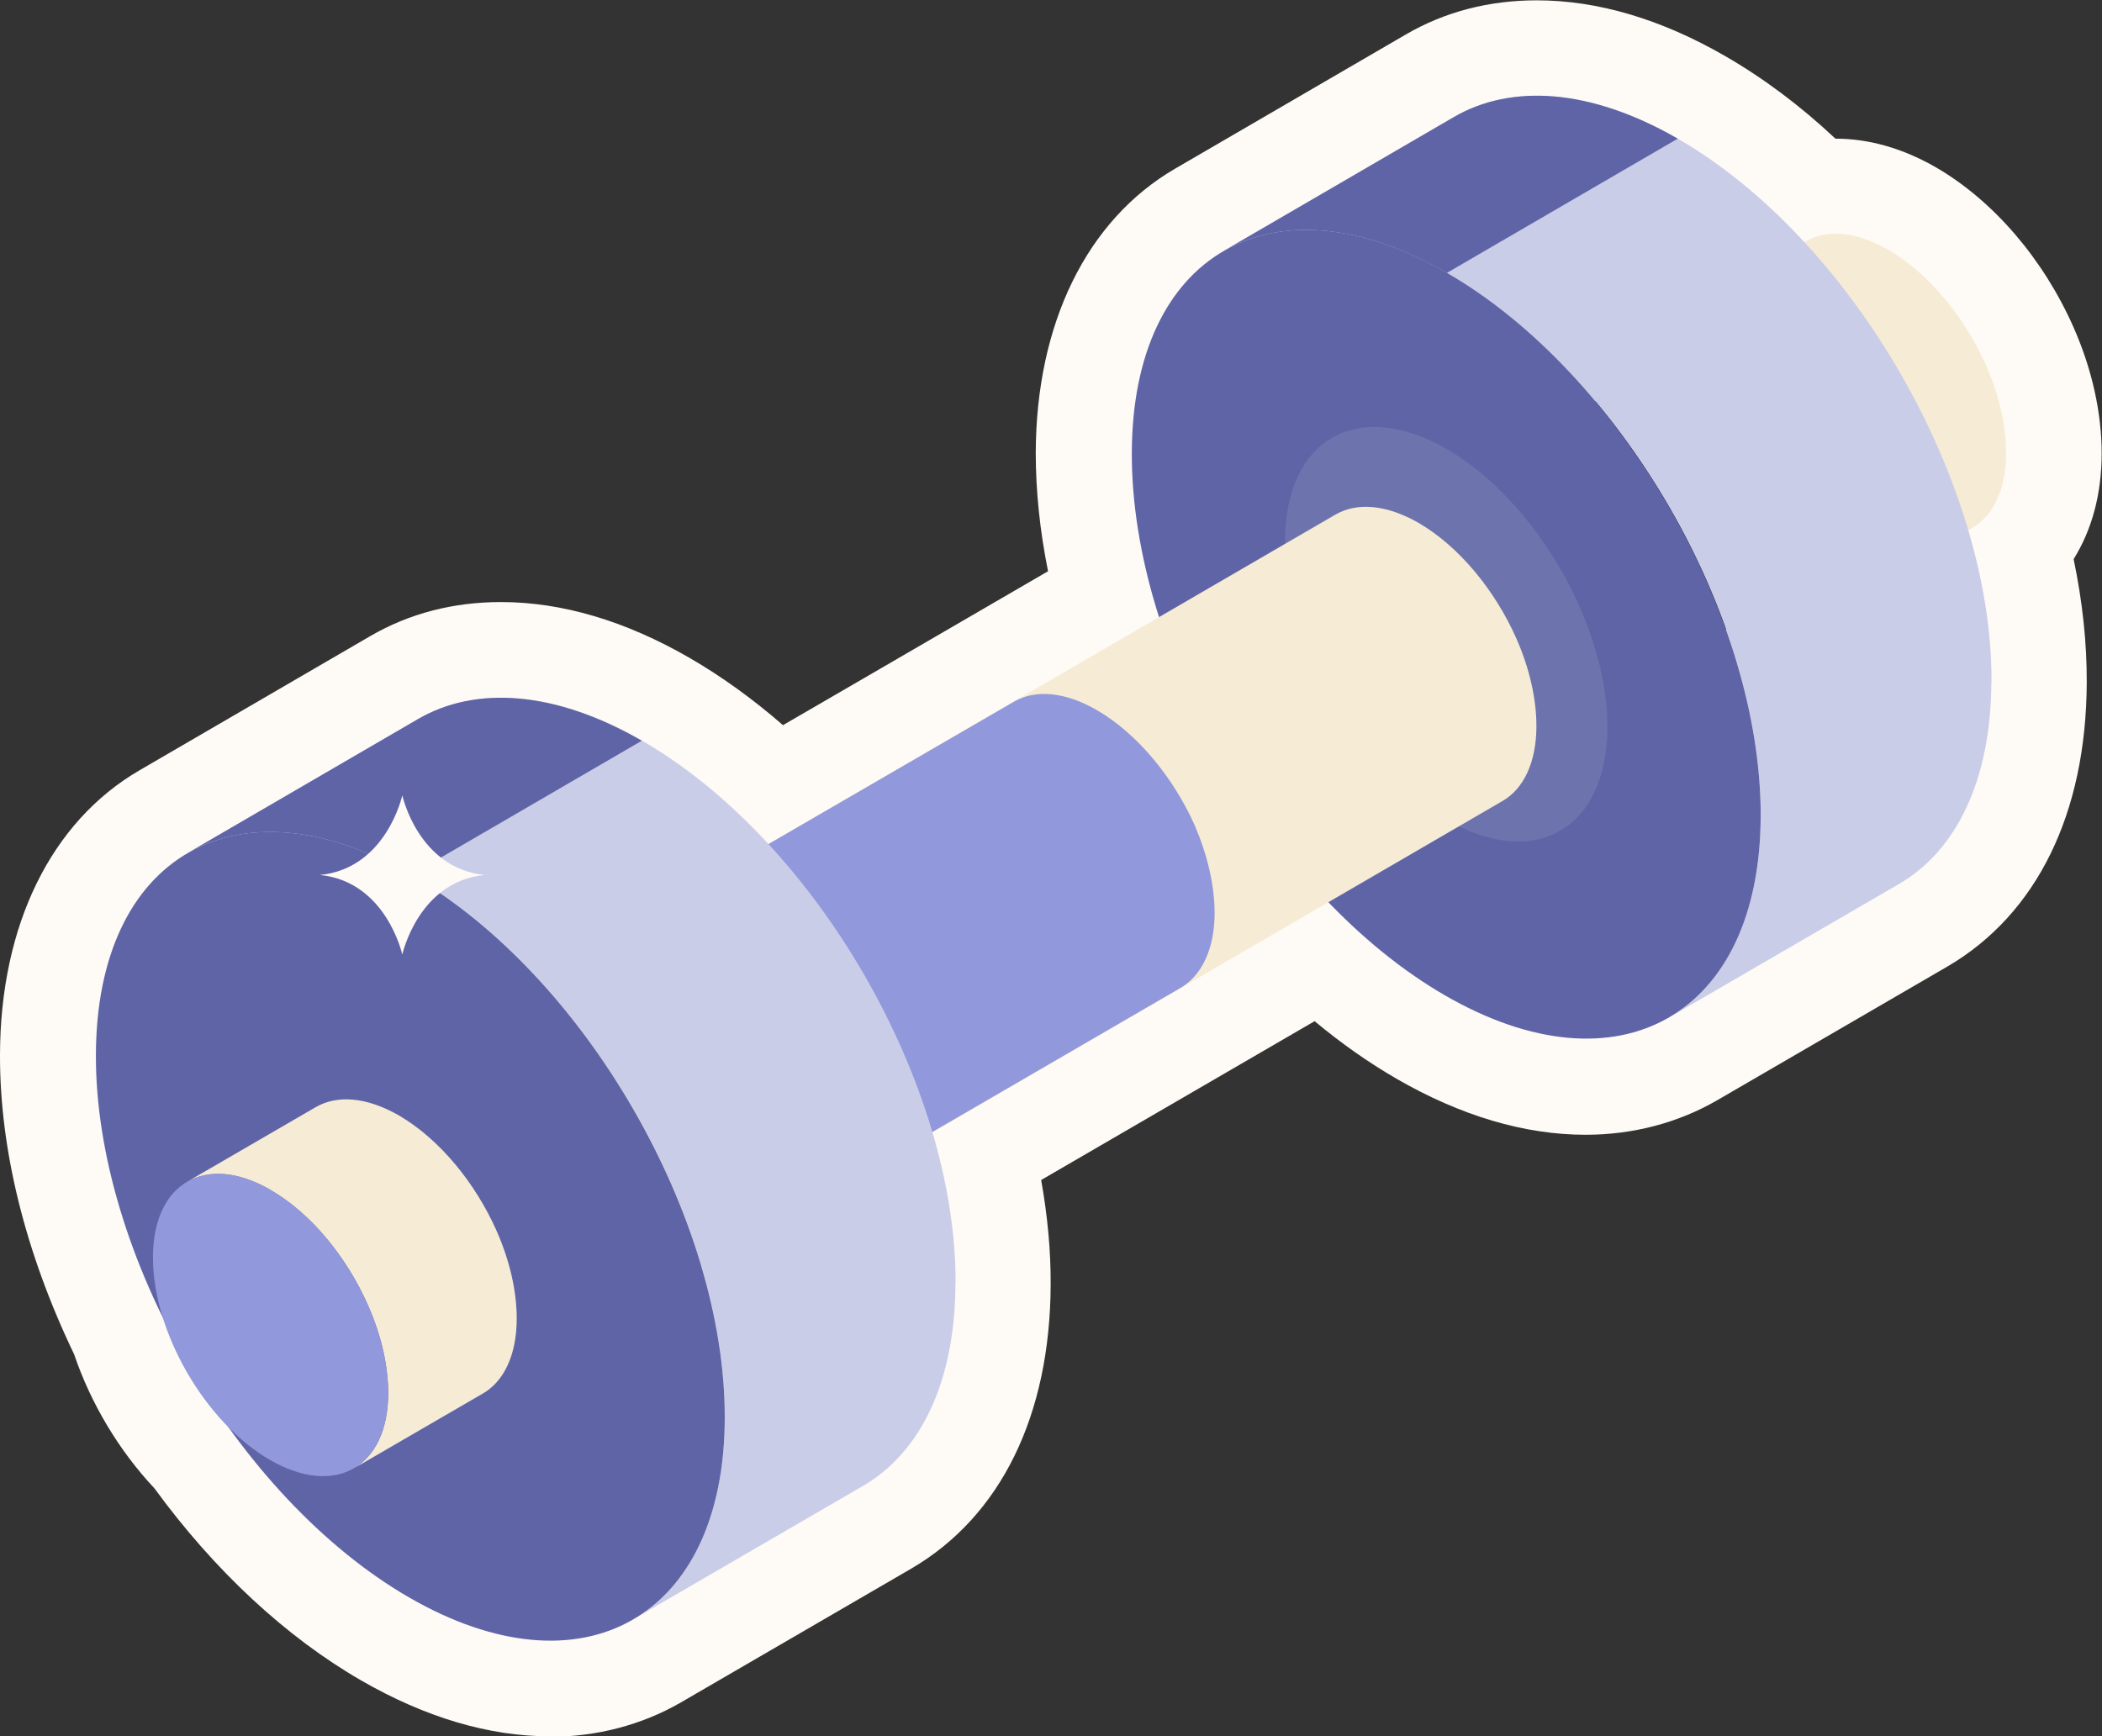 <svg viewBox="0 0 128.22 105.93" xmlns="http://www.w3.org/2000/svg" data-name="Calque 2" id="Calque_2">
  <rect x="0" y="0" width="128.22" height="105.93" fill="#333333" stroke="none"/>
  <defs>
    <style>
      .cls-1 {
        fill: #5f64a7;
      }

      .cls-2 {
        fill: #cacde8;
      }

      .cls-3 {
        fill: #9198db;
      }

      .cls-4 {
        isolation: isolate;
      }

      .cls-5 {
        fill: #fff;
      }

      .cls-6 {
        opacity: .15;
      }

      .cls-7 {
        fill: #bec8d2;
      }

      .cls-8 {
        fill: #fefaf5;
      }

      .cls-9 {
        fill: #f6ebd5;
      }
    </style>
  </defs>
  <g data-name="Calque 1" id="Calque_1-2">
    <g>
      <path d="M33.55,105.93c-3.72,0-7.6-1.15-11.52-3.41-4.59-2.65-8.94-6.69-12.61-11.72-2.16-2.3-3.88-5.17-4.9-8.18C1.55,76.44-.02,70.13,0,64.34c.02-7.9,3.12-14.21,8.5-17.34h0s14.08-8.19,14.08-8.19c2.39-1.39,5.08-2.08,7.98-2.08,3.72,0,7.6,1.15,11.51,3.41,1.95,1.13,3.85,2.5,5.69,4.1l4.5-2.61,11.67-6.78c-.5-2.48-.75-4.89-.75-7.22.02-7.9,3.12-14.21,8.5-17.34h0s14.08-8.19,14.08-8.19c2.39-1.39,5.08-2.08,7.98-2.08,3.72,0,7.6,1.15,11.51,3.41,2.32,1.34,4.57,3.02,6.71,5.03,0,0,.01,0,.02,0,2.03,0,4.1.59,6.13,1.76,3.5,2.04,6.54,5.59,8.38,9.76,1.12,2.54,1.71,5.19,1.71,7.68s-.6,4.67-1.71,6.45c.54,2.58.81,5.11.8,7.53-.03,7.98-3.04,14.13-8.49,17.32l-14.08,8.18h0c-2.36,1.36-5.11,2.09-8,2.09-3.72,0-7.6-1.15-11.52-3.41-1.71-.99-3.38-2.16-5.01-3.52l-16.68,9.69c.39,2.18.59,4.32.58,6.38-.03,7.98-3.04,14.13-8.49,17.32l-14.08,8.18h0c-2.36,1.36-5.11,2.09-8,2.09Z" class="cls-8"></path>
      <g>
        <g>
          <g>
            <g class="cls-4">
              <path d="M122.37,27.63c0,2.25-.8,3.86-2.09,4.59l-9.29,5.4c1.29-.76,2.09-2.34,2.09-4.59,0-1.7-.44-3.56-1.22-5.33-1.29-2.94-3.47-5.62-5.95-7.05-2-1.17-3.79-1.26-5.1-.51l9.29-5.4c1.31-.76,3.1-.64,5.1.51,2.48,1.45,4.66,4.13,5.95,7.05.78,1.77,1.22,3.63,1.22,5.33Z" class="cls-9"></path>
              <g>
                <path d="M105.92,20.65c3.97,2.29,7.17,7.84,7.16,12.38-.01,4.55-3.23,6.38-7.21,4.09-3.96-2.29-7.16-7.83-7.14-12.38.01-4.55,3.23-6.38,7.19-4.1Z" class="cls-5"></path>
                <path d="M109.11,39.52c-1.24,0-2.58-.4-3.94-1.18-4.41-2.55-7.86-8.52-7.85-13.6,0-2.72,1.01-4.78,2.81-5.82,1.81-1.04,4.12-.86,6.49.51h0c4.42,2.55,7.88,8.53,7.86,13.61,0,2.71-1,4.78-2.81,5.82-.78.45-1.65.67-2.57.67ZM102.7,21.08c-.44,0-.83.09-1.17.29-.88.51-1.39,1.74-1.4,3.39-.01,4.02,2.94,9.13,6.44,11.15,1.46.84,2.81,1.02,3.7.51.88-.51,1.39-1.74,1.4-3.38.01-4.02-2.94-9.14-6.46-11.16h0c-.91-.52-1.77-.79-2.51-.79Z"></path>
              </g>
            </g>
            <g class="cls-4">
              <path d="M121.47,41.6c-.02,6.04-2.16,10.29-5.6,12.31l-14.05,8.16c3.42-2,5.56-6.24,5.58-12.28.05-12.19-8.52-27-19.12-33.13-5.33-3.08-10.15-3.35-13.64-1.33l14.08-8.19c3.49-2.02,8.31-1.74,13.64,1.33,10.61,6.13,19.17,20.96,19.12,33.13Z" class="cls-2"></path>
              <path d="M88.27,16.65c10.6,6.12,19.16,20.95,19.13,33.13-.03,12.16-8.65,17.07-19.25,10.95-10.58-6.11-19.15-20.94-19.11-33.1.03-12.18,8.65-17.09,19.24-10.98Z" class="cls-1"></path>
              <g class="cls-6">
                <path d="M88.24,27.39c5.43,3.14,9.82,10.74,9.81,16.98-.02,6.24-4.44,8.75-9.87,5.62-5.43-3.13-9.82-10.74-9.8-16.97.02-6.24,4.44-8.76,9.86-5.63Z" class="cls-7"></path>
              </g>
            </g>
            <g class="cls-4">
              <path d="M93.72,44.29c0,2.25-.8,3.86-2.09,4.59l-60.48,35.15c1.29-.76,2.09-2.34,2.09-4.59,0-1.7-.44-3.56-1.22-5.33-1.29-2.94-3.47-5.62-5.95-7.05-2-1.17-3.79-1.26-5.1-.51l60.48-35.15c1.31-.76,3.1-.64,5.1.51,2.48,1.45,4.66,4.13,5.95,7.05.78,1.77,1.22,3.63,1.22,5.33Z" class="cls-9"></path>
              <path d="M74.09,55.69c0,2.25-.82,3.85-2.08,4.58l-21.25,12.34c1.27-.73,2.08-2.33,2.08-4.58,0-1.69-.45-3.54-1.21-5.31-1.29-2.92-3.49-5.62-5.96-7.06-2-1.15-3.77-1.26-5.06-.53l21.22-12.31c1.29-.76,3.09-.65,5.09.51,2.47,1.43,4.67,4.13,5.96,7.03.76,1.77,1.21,3.63,1.21,5.34Z" class="cls-3"></path>
              <g>
                <path d="M26.08,67.05c3.97,2.29,7.17,7.84,7.16,12.38-.01,4.55-3.23,6.38-7.21,4.09-3.96-2.29-7.16-7.83-7.14-12.38.01-4.55,3.23-6.38,7.19-4.1Z" class="cls-5"></path>
                <path d="M29.27,85.92c-1.24,0-2.58-.4-3.94-1.18-4.41-2.55-7.86-8.52-7.85-13.6,0-2.72,1.01-4.78,2.81-5.82,1.81-1.04,4.12-.86,6.49.51h0c4.42,2.55,7.88,8.53,7.86,13.61,0,2.71-1,4.78-2.81,5.82-.78.45-1.65.67-2.57.67ZM22.87,67.48c-.44,0-.84.09-1.17.29-.88.51-1.39,1.74-1.4,3.39-.01,4.02,2.94,9.13,6.44,11.15,1.45.84,2.8,1.02,3.7.51.88-.51,1.39-1.74,1.4-3.38.01-4.02-2.94-9.14-6.45-11.16h0c-.91-.52-1.77-.79-2.51-.79Z"></path>
              </g>
            </g>
            <g class="cls-4">
              <path d="M58.28,78.32c-.02,6.04-2.16,10.29-5.6,12.31l-14.05,8.16c3.42-2,5.56-6.24,5.58-12.28.05-12.19-8.52-27-19.12-33.13-5.33-3.08-10.15-3.35-13.64-1.33l14.08-8.19c3.49-2.02,8.31-1.74,13.64,1.33,10.61,6.13,19.17,20.96,19.12,33.13Z" class="cls-2"></path>
              <path d="M25.08,53.38c10.6,6.12,19.16,20.95,19.13,33.13-.03,12.16-8.65,17.07-19.25,10.95-10.58-6.11-19.15-20.94-19.11-33.1.03-12.18,8.65-17.09,19.24-10.98Z" class="cls-1"></path>
            </g>
            <g class="cls-4">
              <path d="M31.52,80.44c0,2.25-.8,3.86-2.09,4.59l-7.84,4.55c1.29-.76,2.09-2.34,2.09-4.59,0-1.7-.44-3.56-1.22-5.33-1.29-2.94-3.47-5.62-5.95-7.05-2-1.17-3.79-1.26-5.1-.51l7.84-4.55c1.31-.76,3.1-.64,5.1.51,2.48,1.45,4.66,4.13,5.95,7.05.78,1.77,1.22,3.63,1.22,5.33Z" class="cls-9"></path>
              <path d="M16.52,72.6c3.97,2.29,7.17,7.84,7.16,12.38-.01,4.55-3.23,6.38-7.21,4.09-3.96-2.29-7.16-7.83-7.14-12.38.01-4.55,3.23-6.38,7.19-4.1Z" class="cls-3"></path>
            </g>
          </g>
          <path d="M88.26,16.65c-5.33-3.08-10.15-3.35-13.64-1.33l14.08-8.19c3.49-2.02,8.31-1.74,13.64,1.33l-14.08,8.19Z" class="cls-1"></path>
          <path d="M25.07,53.38c-5.33-3.08-10.15-3.35-13.64-1.33l14.08-8.19c3.49-2.02,8.31-1.74,13.64,1.33l-14.08,8.19Z" class="cls-1"></path>
        </g>
        <path d="M29.56,53.38c-4.05.4-5.02,4.86-5.02,4.86,0,0-.97-4.45-5.02-4.86,4.05-.4,5.02-4.86,5.02-4.86,0,0,.97,4.45,5.02,4.86Z" class="cls-8"></path>
      </g>
    </g>
  </g>
</svg>